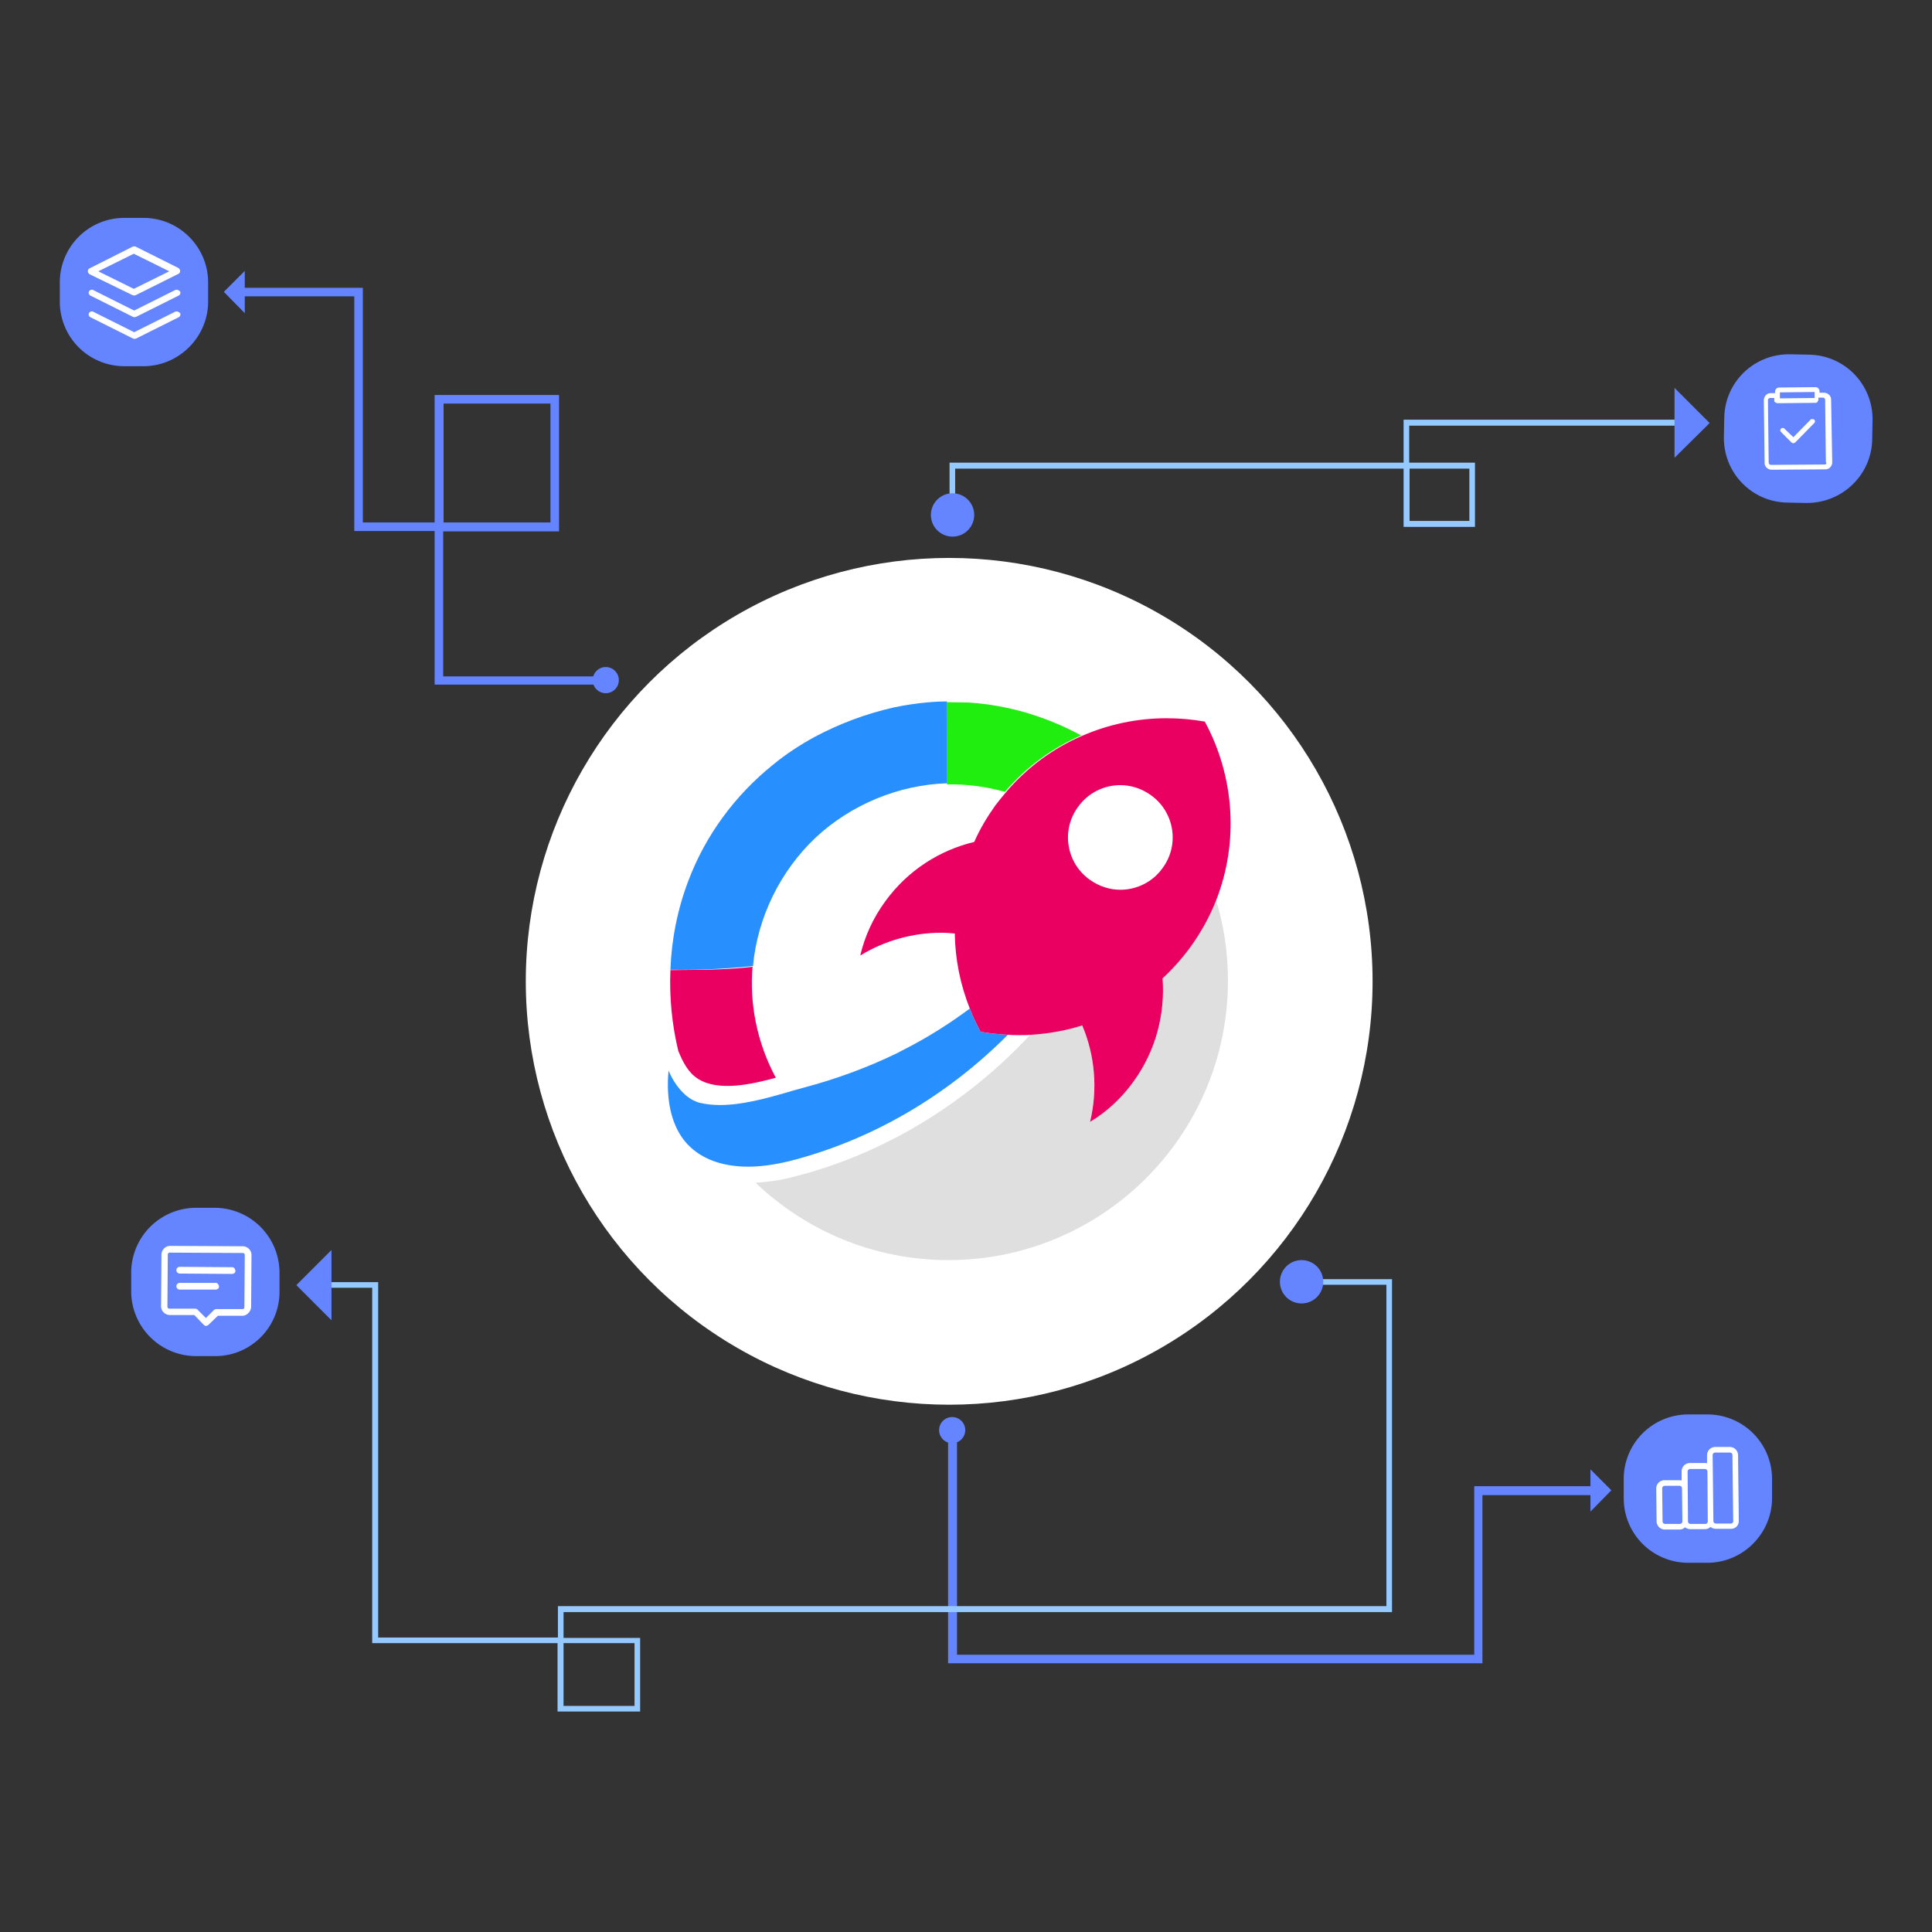 <?xml version="1.0" encoding="UTF-8"?><svg xmlns="http://www.w3.org/2000/svg" xmlns:xlink="http://www.w3.org/1999/xlink" viewBox="0 0 517 517" xmlns:v="https://vecta.io/nano"><rect x="0" y="0" width="517" height="517" fill="#333333" stroke="none"/><style><![CDATA[.H{fill:#fff}.I{fill:#6485ff}.J{stroke:#6485ff}.K{stroke-width:1.389}.L{stroke-miterlimit:10}]]></style><circle cx="254" cy="262.6" r="113.3" class="H"/><path d="M254.9 138.8c-.4 0-.8-.3-.8-.8v-14.2h121.5v-11.5h73.7c.4 0 .8.3.8.8 0 .4-.3.8-.8.8h-72.2v9.9h17.6V141h-19.1v-15.6h-120V138c.1.5-.3.8-.7.8zm122.3.6h16v-14h-16v14z" fill="#94caff"/><g class="I"><path d="M260.7 137.8c0 3.2-2.6 5.8-5.8 5.8s-5.8-2.6-5.8-5.8 2.6-5.8 5.8-5.8 5.8 2.6 5.8 5.8zm187.4-34v18.7l9.4-9.3z"/><path d="M483.5 133.9l-5.1-.1c-9.2-.1-16.5-7.6-16.4-16.8l.1-5.1c.1-9.2 7.6-16.5 16.8-16.4l5.1.1c9.2.1 16.5 7.6 16.4 16.8l-.1 5.1c-.1 9.1-7.6 16.4-16.8 16.4z" class="J K L"/></g><path d="M490 106.9c0-1-.9-1.8-1.9-1.8h-1.2v-.4a1.11 1.11 0 0 0-1.1-1.1l-9.7.1a1.11 1.11 0 0 0-1.1 1.1v.4h-1.2c-1 0-1.8.9-1.8 1.9l.2 16.8c0 1 .9 1.8 1.9 1.8l14.4-.1c1 0 1.8-.9 1.8-1.9l-.3-16.8zm-4.4-2v1.6l-9.3.1V105l9.3-.1zm2.7 19.4l-14.4.1c-.3 0-.5-.2-.6-.5l-.2-16.8c0-.3.2-.5.5-.6h1.2v.4h0 0v.2.1.1.1s0 .1.1.1l.1.1.1.1s.1.1.2.1.1 0 .2.1h.1.1.1l9.7-.1h.2.1.1.1s.1 0 .1-.1h.1l.1-.1.1-.1v-.1s0-.1.1-.1c0-.1 0-.1.1-.2v-.1-.1-.1-.4h1.2c.3 0 .5.2.6.5l.2 16.8c.3.3 0 .6-.3.6zm-3.8-12l-4.6 4.7-2.4-2.3c-.3-.3-.7-.2-.9 0-.3.3-.2.7 0 .9l2.8 2.8c.1.1.3.2.5.2s.3-.1.5-.2l5.1-5.2c.3-.3.2-.7 0-.9-.3-.2-.8-.2-1 0z" class="H"/><g class="I"><path d="M456.9 417.5h-5.1a16.56 16.56 0 0 1-16.6-16.6v-5.1a16.56 16.56 0 0 1 16.6-16.6h5.1a16.56 16.56 0 0 1 16.6 16.6v5.1c0 9.1-7.5 16.6-16.6 16.6zM396 444.4H254.4v-61.9a.5.5 0 1 1 1 0v61h139.8v-45.1h31.2a.5.5 0 1 1 0 1H396v45z" class="J K L"/><circle cx="254.8" cy="382.7" r="3.5"/><path d="M425.6 393.2v11.3l5.6-5.7z"/></g><path d="M465.3 407l-.2-17.6a2.22 2.22 0 0 0-2.2-2.2h0-3.9a2.22 2.22 0 0 0-2.2 2.2h0 0v2.2c-.2-.1-.5-.1-.7-.1h0-3.9a2.22 2.22 0 0 0-2.2 2.2h0 0v2.5c-.2-.1-.5-.1-.7-.1h0-3.9a2.22 2.22 0 0 0-2.2 2.2h0 0l.1 8.8a2.22 2.22 0 0 0 2.2 2.2h0 3.9c.6 0 1.1-.2 1.5-.6.4.3.9.5 1.4.5h0 3.9c.6 0 1.1-.2 1.5-.6.4.3.9.5 1.4.5h0 3.9c1.4.1 2.3-.9 2.3-2.1h0zm-15.1.1a.68.68 0 0 1-.7.7h-3.9 0a.68.68 0 0 1-.7-.7l-.1-8.8h0 0a.68.68 0 0 1 .7-.7v-.7.7h3.9 0a.68.68 0 0 1 .7.7l.1 8.8h0zm6.1.7h-3.9 0a.68.68 0 0 1-.7-.7h0v-.2l-.1-13.1h0 0a.68.68 0 0 1 .7-.7v-.7.7h3.9 0a.68.68 0 0 1 .7.7l.1 13.3h0a.68.68 0 0 1-.7.7zm6.8-.1h-3.9 0a.68.68 0 0 1-.7-.7l-.2-17.6h0 0a.68.68 0 0 1 .7-.7v-.7.7h3.9 0a.68.68 0 0 1 .7.7l.2 17.6h0c.1.4-.3.7-.7.7z" class="H"/><g class="I"><path d="M38.4 97.3h-5.1a16.56 16.56 0 0 1-16.6-16.6v-5.1A16.56 16.56 0 0 1 33.3 59h5.1C47.5 59 55 66.4 55 75.6v5.1c0 9.1-7.5 16.6-16.6 16.6zm123.9 85.2H117v-41.1H95.5V78.6H64.7v-.9h31.7v62.8H117v-34.1h31.9v35.1h-31v40.2h44.3v.8zm-44.3-42h30v-33.2h-30v33.2z" class="J K L"/><circle cx="162.1" cy="182" r="3.5"/><path d="M65.5 83.8V72.5l-5.6 5.6z"/></g><path d="M24 73.4L35.5 79c.2.1.5.1.8 0l11.4-5.7c.3-.1.5-.4.5-.8 0-.3-.2-.6-.5-.8L36.3 66c-.2-.1-.5-.1-.8 0L24 71.8c-.3.1-.5.4-.5.8 0 .3.2.6.5.8zm11.8-5.5l9.5 4.7-9.5 4.7-9.5-4.7 9.5-4.7zm11.1 9.7h0l-11 5.5-11-5.5c-.4-.2-.9 0-1.1.4s0 .9.4 1.1l11.4 5.7c.2.1.5.1.8 0l11.4-5.7c.4-.2.6-.7.4-1.1-.4-.4-.9-.6-1.3-.4zm0 5.8h0l-11 5.5-11-5.5c-.4-.2-.9 0-1.1.4s0 .9.4 1.1l11.4 5.7c.2.1.5.1.8 0l11.4-5.7c.4-.2.6-.7.4-1.1-.4-.4-.9-.6-1.3-.4z" class="H"/><path d="M171.3 458h-22.1v-18.3H99.6v-95.1H87.4v-1.5h13.8v95.1h48.1v-8.4H371v-86h-23v-1.5h24.5v89.1H150.8v6.9h20.5V458zm-20.5-1.5h19v-16.8h-19v16.8z" fill="#94caff"/><g class="I"><circle cx="348.3" cy="343" r="5.8"/><path d="M88.7 353.3v-18.8l-9.4 9.4z"/></g><defs><path id="A" d="M253.5 209.8h2.5-2.5 0z"/></defs><clipPath id="B"><use xlink:href="#A"/></clipPath><path d="M245.5 201.9h18.4v15.9h-18.4z" clip-path="url(#B)" class="H"/><defs><path id="C" d="M256.3 209.8h-.3.3"/></defs><clipPath id="D"><use xlink:href="#C"/></clipPath><path d="M248.1 201.9h16.2v15.9h-16.2z" clip-path="url(#D)" class="H"/><defs><path id="E" d="M318.5 253.4c-2.2 3.1-4.7 5.8-7.4 8.3.8 9.5-1.6 19.2-7.7 27.5-3.3 4.5-7.3 8.1-11.7 10.9 2.1-8.7 1.3-17.8-2.2-25.9-4.4 1.4-9 2.2-13.6 2.5-17.4 18.7-39.7 32.3-63.9 38.3-3.4.9-6.7 1.3-9.8 1.5 13.4 12.8 31.6 20.7 51.6 20.7 41.3 0 74.8-33.5 74.8-74.8 0-7.5-1.1-14.8-3.2-21.6-1.7 4.4-4 8.6-6.9 12.6"/></defs><clipPath id="F"><use xlink:href="#E"/></clipPath><path d="M194.2 232.9h142.3v112.3H194.2z" clip-path="url(#F)" fill="#dfdfdf"/><defs><path id="G" d="M259.5 269.9c-5.4 4-11.2 7.7-17.3 10.8-.7.4-1.4.7-2.1 1.1-8 3.9-16.5 7-25.2 9.3-1.3.4-2.7.7-4.2 1.2-5.6 1.6-12 3.4-18 3.4-2 0-3.9-.2-5.5-.6-.4-.1-.7-.2-1.1-.4-3-1.2-5.7-4.6-7.2-8.2-.7 7.8.7 14.2 4.2 18.7 3.7 4.6 9.6 7 17.1 7 3.3 0 6.9-.5 10.7-1.4 22-5.5 42.4-17.4 58.8-33.9-2.5-.1-4.9-.4-7.3-.8-1.2-2.2-2.1-4.2-2.9-6.2"/></defs><clipPath id="H"><use xlink:href="#G"/></clipPath><path d="M170.7 261.9h106.8V320H170.7z" clip-path="url(#H)" fill="#288fff"/><defs><path id="I" d="M179.4 259.6a78.86 78.86 0 0 0 2.1 21.6c1.2 2.9 2.6 5.8 5.3 7.5 5.5 3.5 14.6 1.4 20.8-.3-5.1-9.5-7.1-20-6.2-30v.3c-7.3.9-14.6.8-22 .9"/></defs><clipPath id="J"><use xlink:href="#I"/></clipPath><path d="M171.4 250.4h44.2v48.2h-44.2z" clip-path="url(#J)" fill="#e90060"/><defs><path id="K" d="M217.8 197.3c-3.8 2.1-7.5 4.5-10.9 7.3-10.2 8.2-18.1 18.9-22.7 31.1-2.9 7.6-4.5 15.7-4.8 23.8 7.4.1 14.8-.2 22.1-1 1.2-13 7.3-25.4 16.7-34.3 9.5-8.9 22.3-14.2 35.3-14.6l-.1-21.9c-2.3 0-7.5.2-14.2 1.6a84.85 84.85 0 0 0-21.4 8"/></defs><clipPath id="L"><use xlink:href="#K"/></clipPath><path d="M171.4 179.9h90v87.6h-90z" clip-path="url(#L)" fill="#288fff"/><defs><path id="M" d="M259.3 188l-6-.1.1 22h0c5.3-.1 10.5.6 15.5 2 5.7-6.7 12.8-11.8 20.4-15.1-9.2-5-19.4-8.1-30-8.8"/></defs><clipPath id="N"><use xlink:href="#M"/></clipPath><path d="M245.4 179.9h52v39.9h-52z" clip-path="url(#N)" fill="#20ee0e"/><defs><path id="O" d="M291.7 300.2c4.5-2.7 8.5-6.4 11.7-10.9 6-8.3 8.4-18.1 7.7-27.5 2.7-2.5 5.2-5.3 7.4-8.3 2.9-4 5.2-8.2 6.9-12.5 6.2-15.7 4.9-33.3-3-47.9-3.4-.6-6.8-.9-10.2-.9-7.8 0-15.5 1.6-22.6 4.7-7.7 3.3-14.7 8.4-20.4 15.1-1 1.2-2 2.4-2.9 3.6-2.2 3.1-4.1 6.3-5.6 9.7-9.2 2.2-17.8 7.6-23.8 15.9-3.3 4.5-5.5 9.4-6.7 14.5 6.5-4 14.1-6.1 21.7-6.1 1.2 0 2.4.1 3.6.2.1 7 1.5 13.8 4.1 20.3.8 2.1 1.8 4.1 2.8 6 2.4.4 4.9.7 7.3.8 1 .1 1.9.1 2.9.1 1.1 0 2.3 0 3.4-.1 4.6-.3 9.2-1.1 13.6-2.5 3.4 8 4.2 17.1 2.1 25.8"/></defs><clipPath id="P"><use xlink:href="#O"/></clipPath><path d="M222.1 184.1h115.1v124H222.1z" clip-path="url(#P)" fill="#e90060"/><defs><path id="Q" d="M299.8 238.1c-2.8 0-5.7-.9-8.2-2.7-6.3-4.5-7.7-13.3-3.1-19.5 2.7-3.8 7-5.8 11.3-5.8 2.8 0 5.7.9 8.2 2.7 6.3 4.5 7.7 13.3 3.1 19.5-2.7 3.8-7 5.8-11.3 5.8z"/></defs><clipPath id="R"><use xlink:href="#Q"/></clipPath><path d="M277.9 202.1h43.9V246h-43.9z" clip-path="url(#R)" class="H"/><path d="M57.6 362.2h-5.1a16.69 16.69 0 0 1-16.7-16.5v-5.1a16.69 16.69 0 0 1 16.5-16.7h5.1a16.69 16.69 0 0 1 16.7 16.5v5.1a16.5 16.5 0 0 1-16.5 16.7z" class="I J K L"/><path d="M67.2 349.8h0l.1-14c0-1.2-1-2.2-2.2-2.3h0 0l-19.6-.1c-1.2 0-2.2 1-2.3 2.2h0 0l-.1 14c0 1.2 1 2.2 2.2 2.3h0 0 0H52l2.5 2.6c.2.2.4.3.6.3s.4-.1.6-.2l2.6-2.5H65c1.1-.1 2.1-1.1 2.2-2.3h0zm-2.3.5h-7c-.2 0-.4.1-.6.2l-2.2 2.2-2.2-2.2c-.2-.2-.4-.3-.6-.3h-7 0c-.3 0-.5-.3-.5-.5l.1-14h0 0c0-.3.3-.5.5-.5l19.6.1h0 0c.3 0 .5.3.5.5l-.1 14h0a.47.47 0 0 1-.5.5zm-7.2-7h-9.6c-.5 0-.9.4-.9.9s.4.9.9.9h9.6c.2 0 .4-.1.6-.2s.3-.4.3-.6-.1-.4-.2-.6c-.3-.4-.5-.4-.7-.4zm4.4-4.2l-14-.1c-.5 0-.9.4-.9.9s.4.9.9.9l14 .1c.2 0 .4-.1.6-.2s.3-.4.3-.6-.1-.4-.2-.6c-.2-.3-.4-.4-.7-.4z" class="H"/></svg>